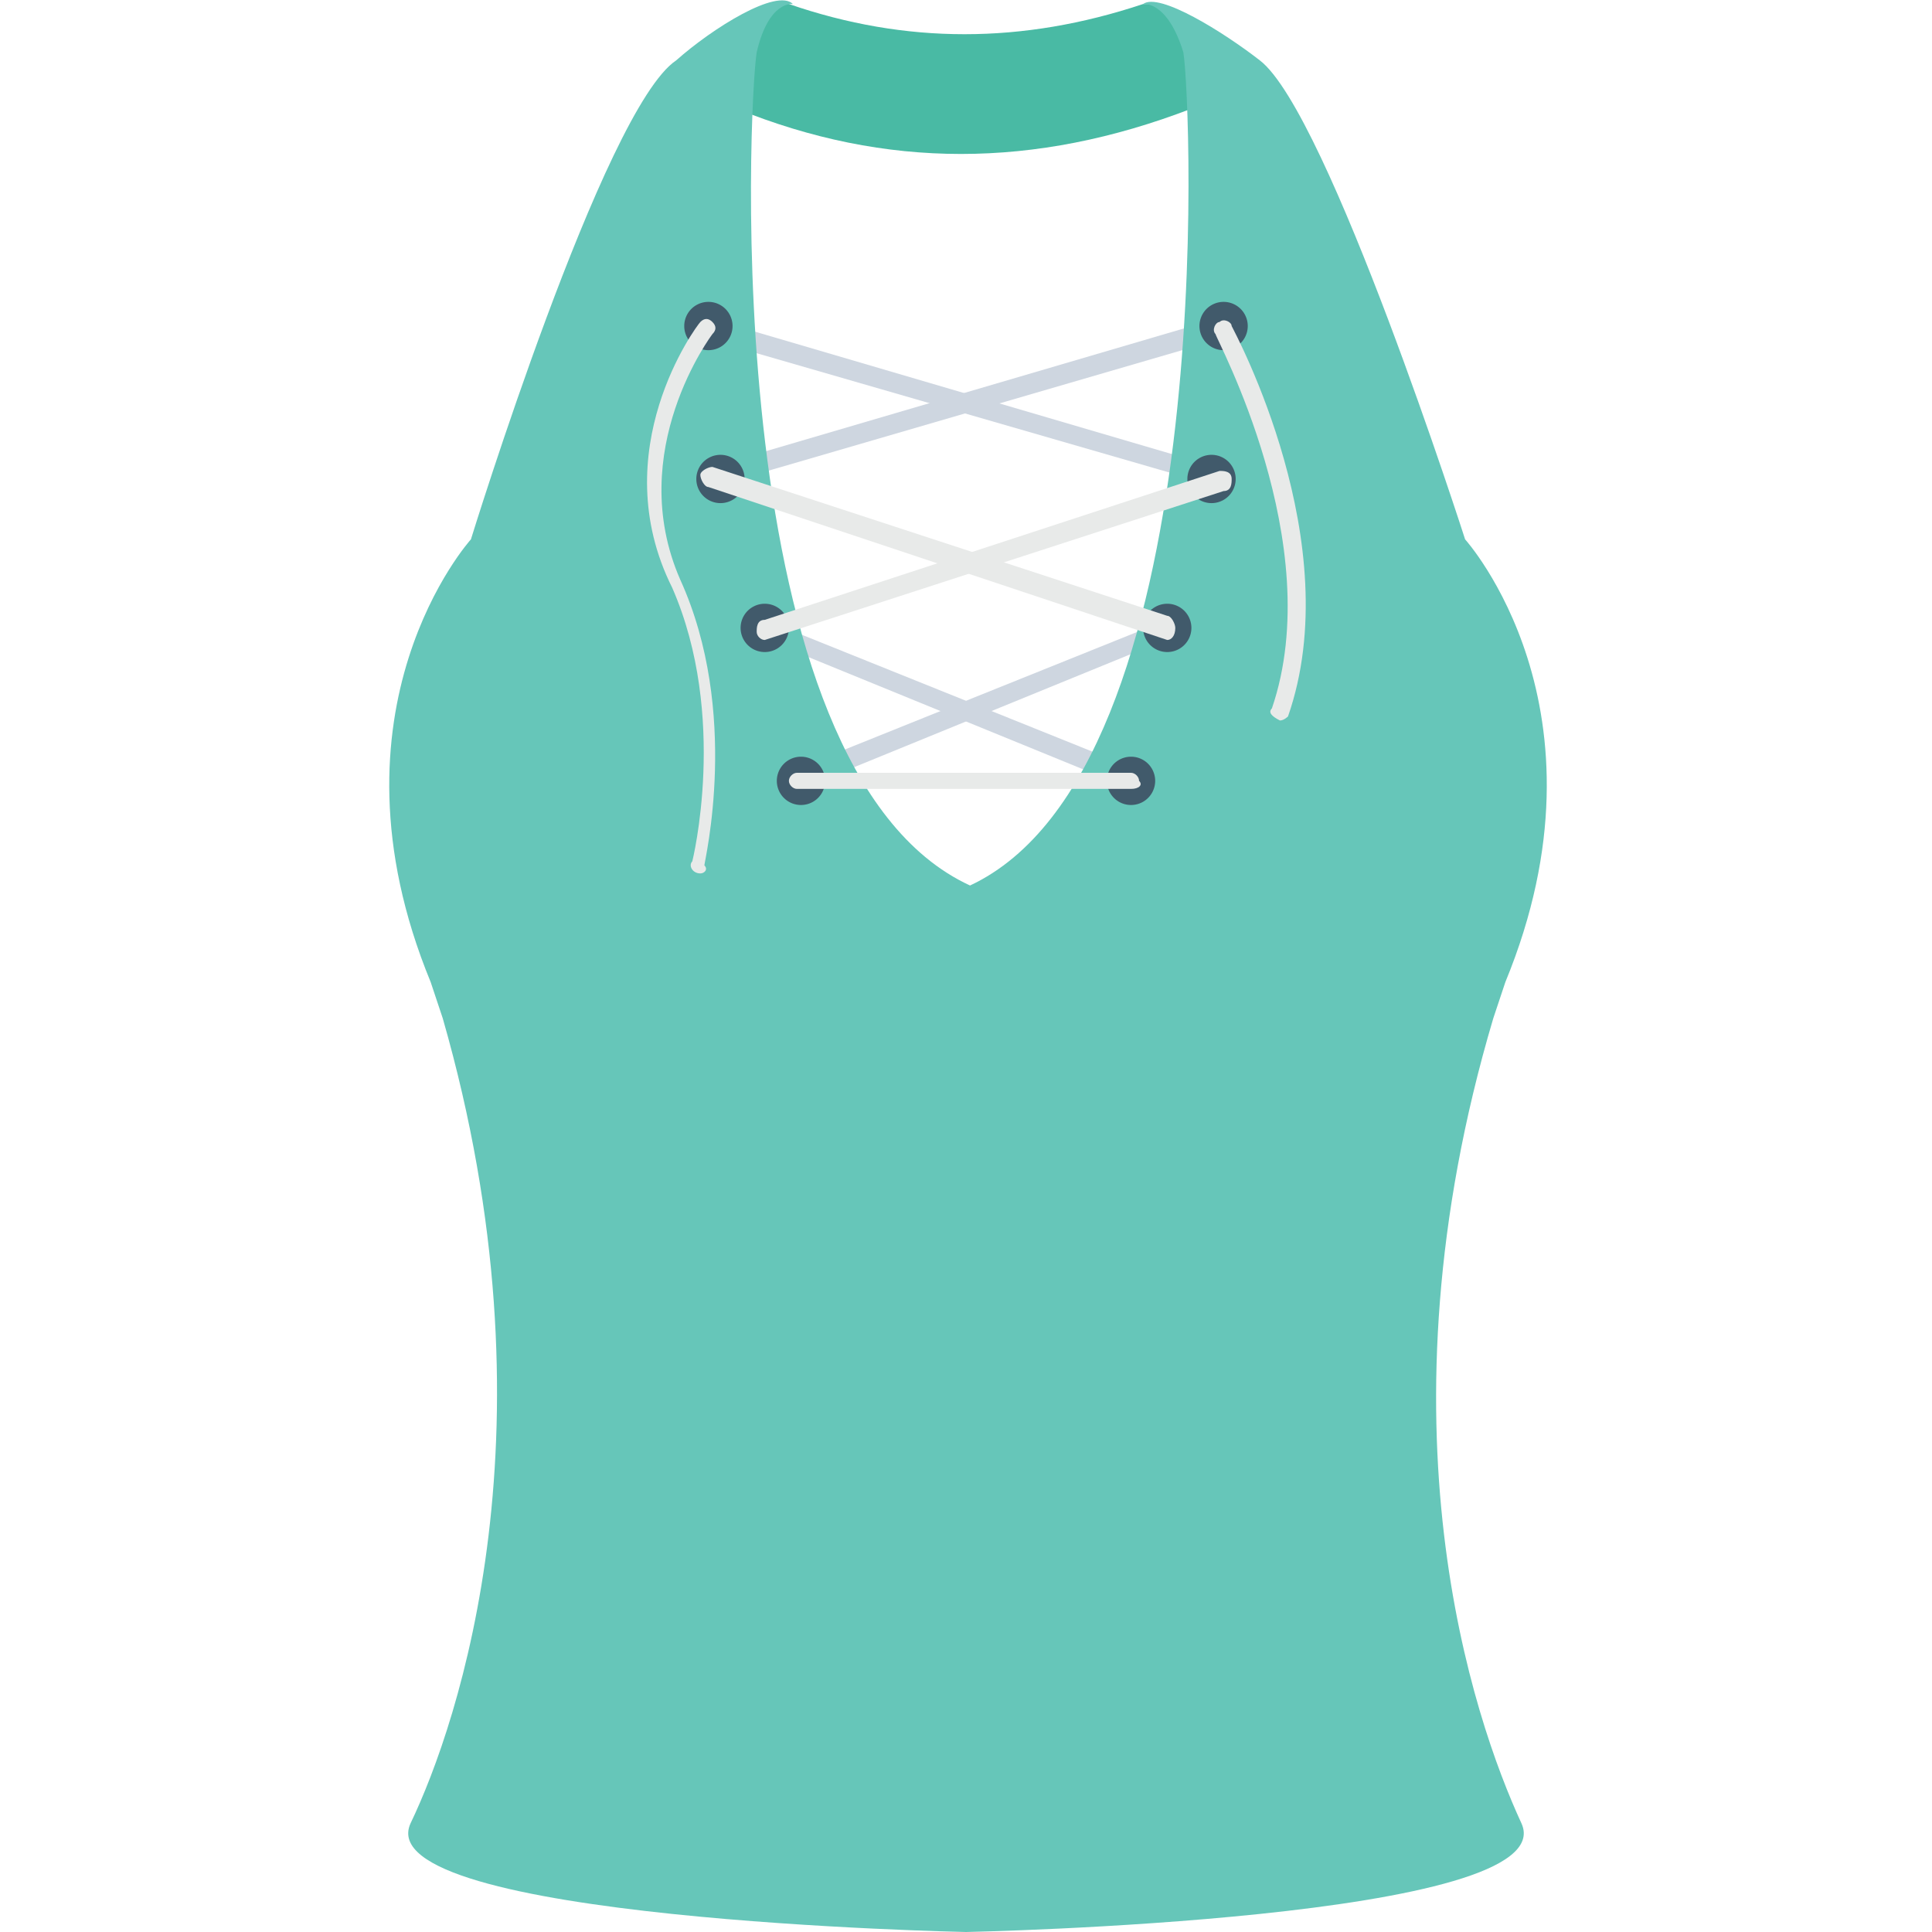 <?xml version="1.0" standalone="no"?><!DOCTYPE svg PUBLIC "-//W3C//DTD SVG 1.1//EN" "http://www.w3.org/Graphics/SVG/1.1/DTD/svg11.dtd"><svg t="1750000304119" class="icon" viewBox="0 0 1024 1024" version="1.1" xmlns="http://www.w3.org/2000/svg" p-id="273780" xmlns:xlink="http://www.w3.org/1999/xlink" width="128" height="128"><path d="M418.133 2.133c61.867 21.333 123.733 21.333 187.733 0h10.667l34.133 55.467h-19.2c-83.2 32-162.133 32-241.067 0l6.4-44.8c6.4-8.533 14.933-12.8 21.333-10.667z" fill="#49BAA4" p-id="273781"></path><path d="M646.4 258.133c-2.133 0-2.133 0 0 0L373.333 179.2c-2.133 0-4.267-4.267-4.267-6.4 0-2.133 4.267-4.267 6.4-4.267l268.8 78.933c2.133 0 4.267 4.267 4.267 6.4 2.133 2.133 0 4.267-2.133 4.267zM599.467 418.133l-198.4-81.067c-2.133-2.133-4.267-4.267-2.133-6.4 2.133-2.133 4.267-4.267 6.4-2.133l196.267 78.933c2.133 2.133 4.267 4.267 2.133 6.4 0 2.133-2.133 4.267-4.267 4.267z" fill="#CED6E0" p-id="273782"></path><path d="M377.6 258.133c-2.133 0-4.267-2.133-4.267-4.267s0-6.4 4.267-6.4l268.8-78.933c2.133 0 6.4 0 6.4 4.267 0 2.133 0 6.4-4.267 6.4l-270.933 78.933c2.133 0 2.133 0 0 0zM424.533 418.133c-2.133 0-4.267-2.133-4.267-4.267-2.133-2.133 0-6.4 2.133-6.4l196.267-78.933c2.133-2.133 6.4 0 6.4 2.133 2.133 2.133 0 6.4-2.133 6.4l-198.4 81.067z" fill="#CED6E0" p-id="273783"></path><path d="M806.4 966.4C829.867 1017.6 512 1024 512 1024s-317.867-6.4-294.4-57.6c25.6-53.333 78.933-211.2 17.067-426.667l-6.4-19.2c-59.733-145.067 21.333-234.667 21.333-234.667S320 57.6 358.4 32c19.2-17.067 53.333-38.4 61.867-29.867 0 0-12.8-2.133-19.2 25.6-4.267 25.6-21.333 379.733 113.067 441.6 132.267-61.867 117.333-416 113.067-441.6-8.533-27.733-21.333-25.6-21.333-25.6 8.533-6.4 42.667 14.933 61.867 29.867 36.267 27.733 108.8 253.867 108.8 253.867s81.067 89.6 21.333 234.667l-6.4 19.2c-64 215.467-10.667 371.2 14.933 426.667z" fill="#66C6B9" p-id="273784"></path><path d="M405.333 332.8m-12.8 0a12.8 12.8 0 1 0 25.6 0 12.8 12.8 0 1 0-25.6 0Z" fill="#415A6B" p-id="273785"></path><path d="M599.467 413.867m-12.8 0a12.8 12.8 0 1 0 25.6 0 12.8 12.8 0 1 0-25.6 0Z" fill="#415A6B" p-id="273786"></path><path d="M642.133 253.867m-12.8 0a12.8 12.8 0 1 0 25.6 0 12.8 12.8 0 1 0-25.6 0Z" fill="#415A6B" p-id="273787"></path><path d="M375.467 172.8m-12.8 0a12.8 12.8 0 1 0 25.6 0 12.8 12.8 0 1 0-25.6 0Z" fill="#415A6B" p-id="273788"></path><path d="M618.667 332.8m-12.8 0a12.8 12.8 0 1 0 25.6 0 12.8 12.8 0 1 0-25.6 0Z" fill="#415A6B" p-id="273789"></path><path d="M424.533 413.867m-12.8 0a12.8 12.8 0 1 0 25.6 0 12.8 12.8 0 1 0-25.6 0Z" fill="#415A6B" p-id="273790"></path><path d="M381.867 253.867m-12.8 0a12.8 12.8 0 1 0 25.6 0 12.8 12.8 0 1 0-25.6 0Z" fill="#415A6B" p-id="273791"></path><path d="M648.533 172.8m-12.8 0a12.8 12.8 0 1 0 25.6 0 12.8 12.8 0 1 0-25.6 0Z" fill="#415A6B" p-id="273792"></path><path d="M405.333 339.2c-2.133 0-4.267-2.133-4.267-4.267s0-6.4 4.267-6.4l241.067-78.933c2.133 0 6.4 0 6.4 4.267 0 2.133 0 6.4-4.267 6.4L405.333 339.2z" fill="#E8EAE9" p-id="273793"></path><path d="M618.667 339.2l-243.2-81.067c-2.133 0-4.267-4.267-4.267-6.4 0-2.133 4.267-4.267 6.4-4.267L618.667 326.4c2.133 0 4.267 4.267 4.267 6.4 0 4.267-2.133 6.4-4.267 6.4z" fill="#E8EAE9" p-id="273794"></path><path d="M599.467 418.133h-177.067c-2.133 0-4.267-2.133-4.267-4.267s2.133-4.267 4.267-4.267h177.067c2.133 0 4.267 2.133 4.267 4.267 2.133 2.133 0 4.267-4.267 4.267z" fill="#E8EAE9" p-id="273795"></path><path d="M678.4 381.867c-4.267-2.133-6.4-4.267-4.267-6.4 29.867-87.467-29.867-196.267-29.867-198.4-2.133-2.133 0-6.4 2.133-6.4 2.133-2.133 6.4 0 6.4 2.133 2.133 4.267 61.867 115.2 29.867 206.933 0 0-2.133 2.133-4.267 2.133z" fill="#E8EAE9" p-id="273796"></path><path d="M371.2 462.933c-2.133 0-2.133 0 0 0-4.267 0-6.4-4.267-4.267-6.4 0 0 19.2-76.8-10.667-145.067-36.267-72.533 12.8-138.667 14.933-140.8 2.133-2.133 4.267-2.133 6.4 0 2.133 2.133 2.133 4.267 0 6.4 0 0-46.933 61.867-17.067 130.133 32 70.4 12.8 149.333 12.8 151.467 2.133 2.133 0 4.267-2.133 4.267z" fill="#E8EAE9" p-id="273797"></path></svg>
